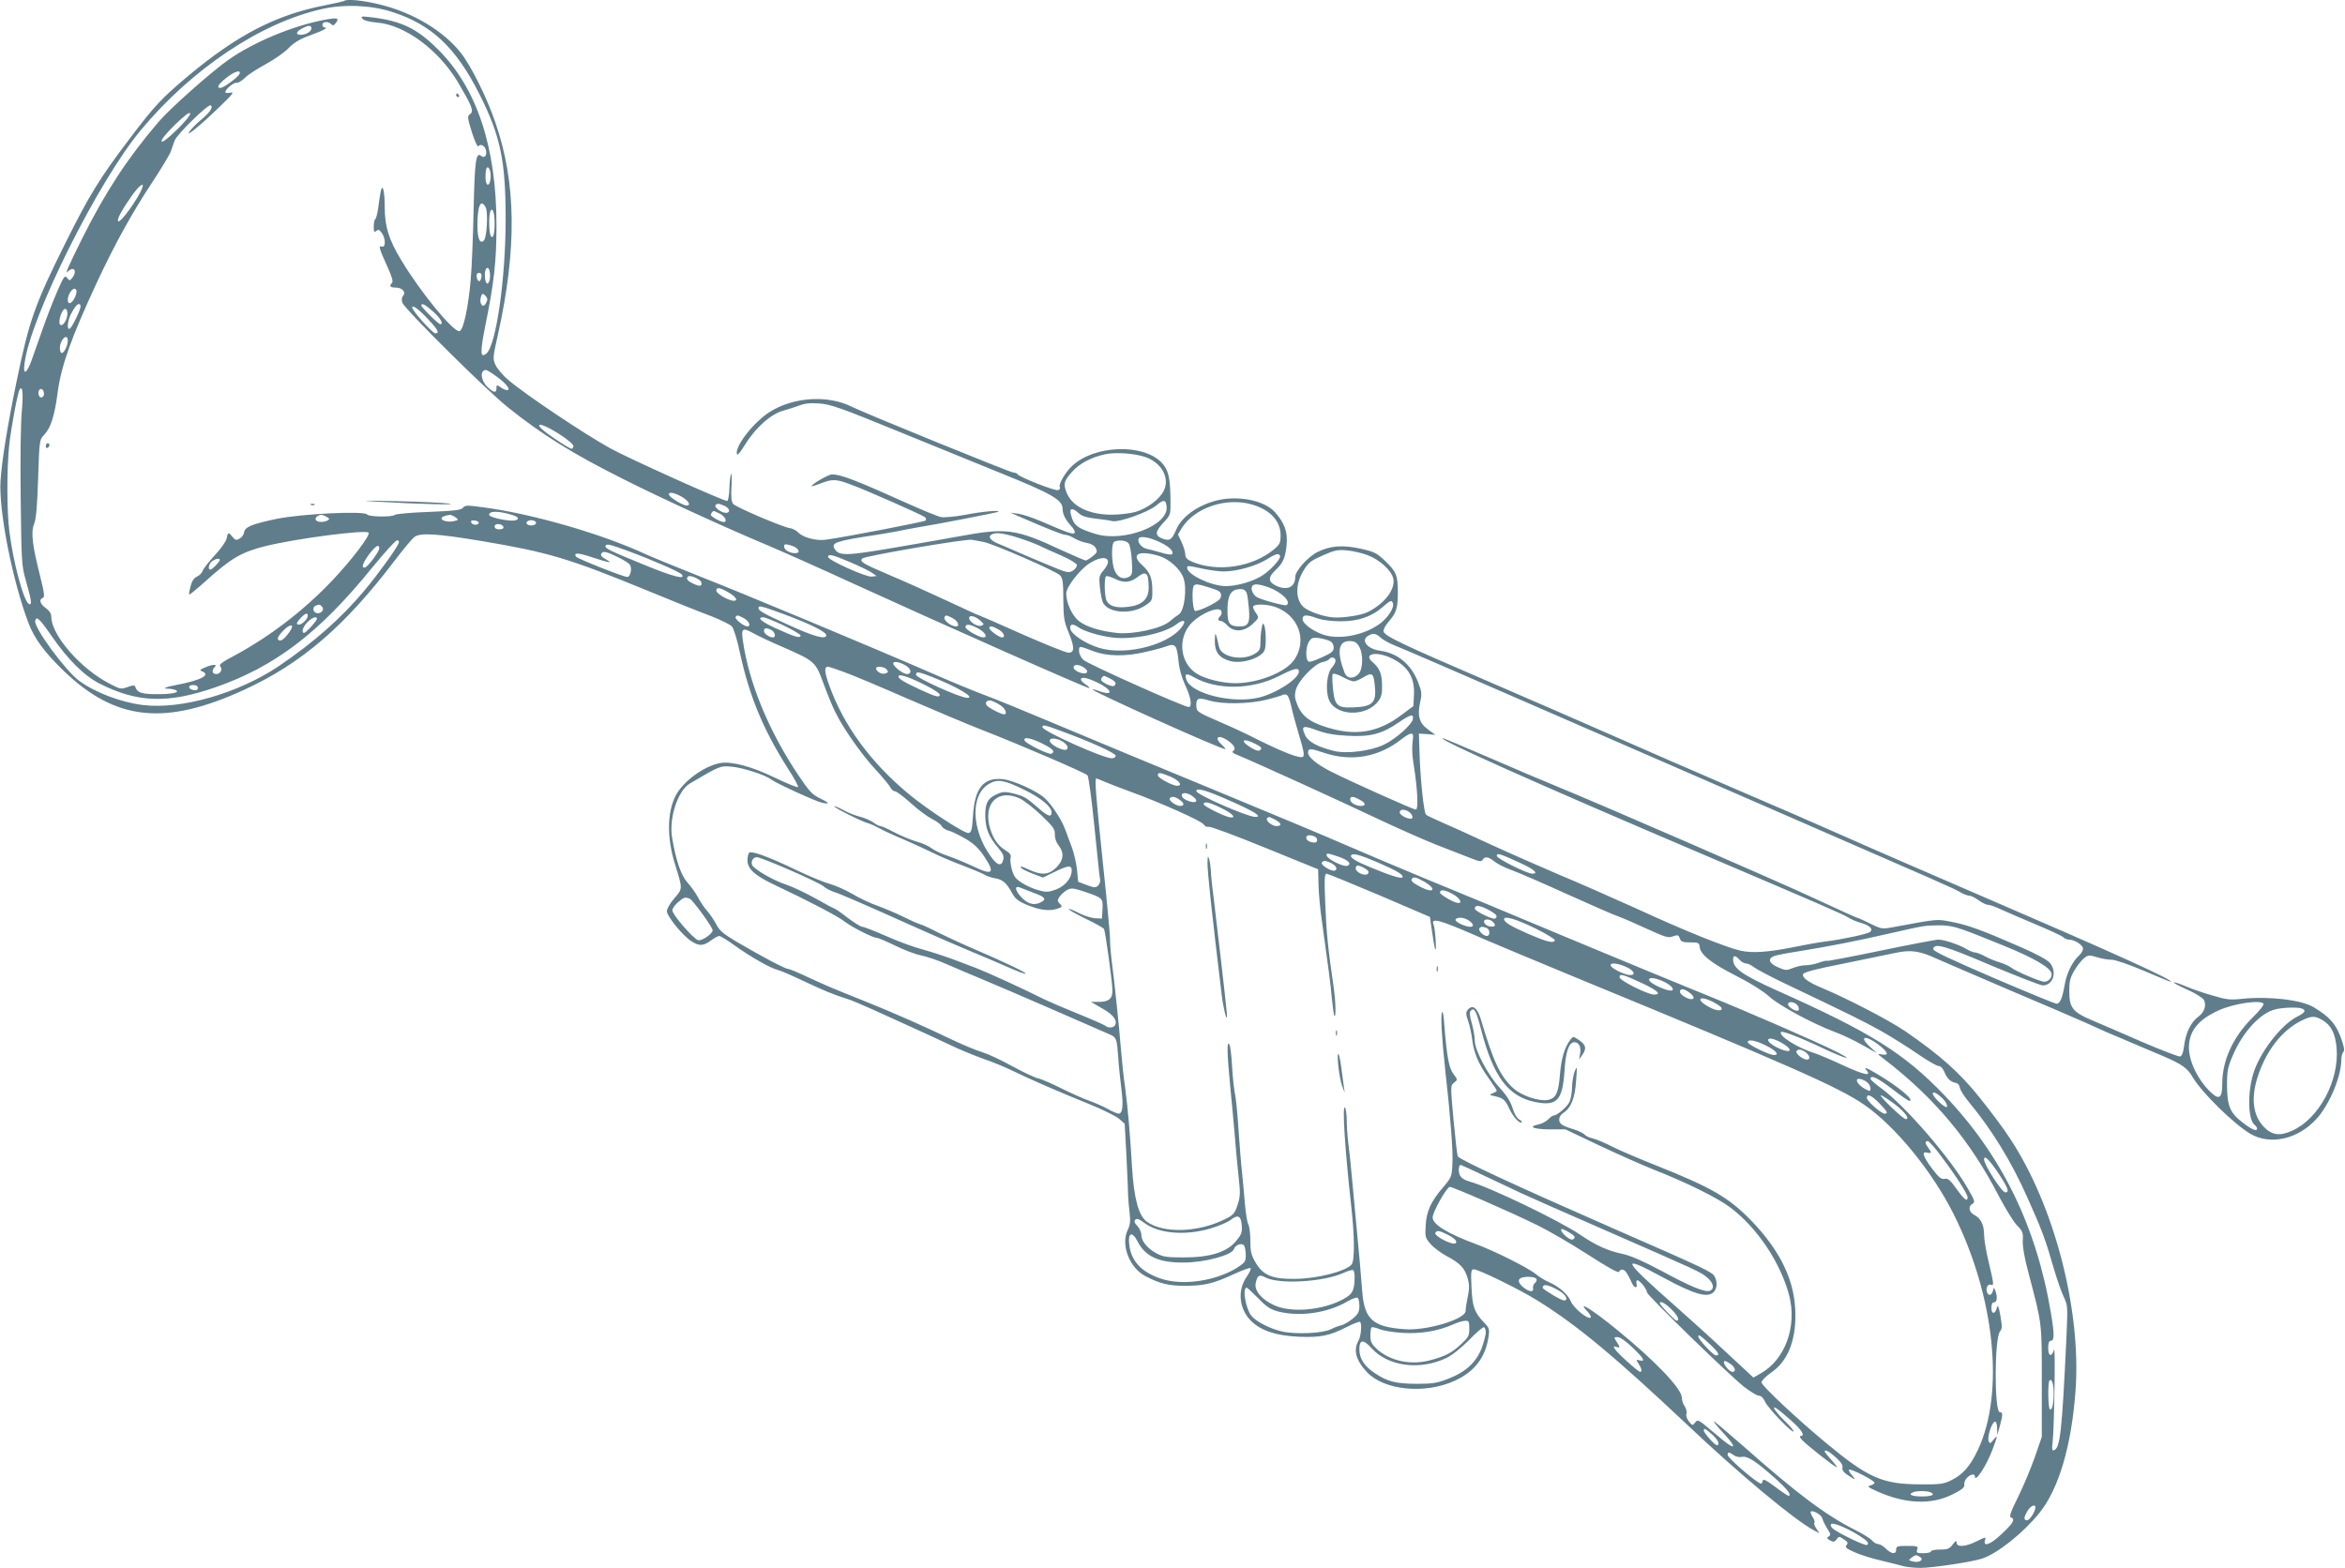 <?xml version="1.0" standalone="no"?>
<!DOCTYPE svg PUBLIC "-//W3C//DTD SVG 20010904//EN"
 "http://www.w3.org/TR/2001/REC-SVG-20010904/DTD/svg10.dtd">
<svg version="1.0" xmlns="http://www.w3.org/2000/svg"
 width="1280pt" height="856pt" viewBox="0 0 1280 856"
 preserveAspectRatio="xMidYMid meet">
<g transform="translate(0,856) scale(0.1,-0.1)"
fill="#607d8b" stroke="none">
<path d="M1879 8555 c-3 -2 -50 -13 -105 -24 -265 -51 -478 -161 -745 -384
-148 -124 -187 -166 -325 -349 -159 -210 -217 -304 -344 -559 -171 -343 -201
-428 -271 -769 -47 -228 -79 -423 -86 -534 -11 -161 64 -544 153 -779 32 -84
88 -159 190 -258 285 -275 555 -304 989 -104 311 143 548 347 819 704 48 63
97 122 109 130 33 23 120 18 367 -23 362 -61 474 -94 900 -269 140 -58 298
-121 352 -141 53 -21 104 -46 113 -56 10 -11 30 -76 45 -149 52 -237 128 -418
261 -627 34 -52 59 -98 55 -101 -3 -4 -59 19 -124 50 -127 62 -239 92 -300 81
-90 -16 -205 -101 -245 -180 -46 -91 -47 -231 -2 -374 42 -135 42 -131 -4
-184 -23 -26 -41 -58 -41 -71 0 -27 89 -137 136 -165 41 -26 63 -25 104 5 19
14 39 25 46 25 7 0 46 -24 87 -54 87 -62 195 -123 234 -132 16 -4 78 -31 139
-60 110 -52 166 -75 234 -96 19 -5 85 -33 145 -60 61 -28 160 -73 220 -100 61
-28 151 -69 201 -93 49 -24 130 -57 180 -75 49 -17 121 -46 159 -65 103 -50
262 -119 416 -181 74 -30 150 -67 167 -82 l31 -27 10 -185 c5 -102 9 -198 9
-215 1 -16 4 -56 8 -87 5 -45 3 -66 -11 -94 -38 -81 10 -206 97 -251 78 -41
128 -53 215 -53 106 0 156 12 266 63 48 22 90 37 93 34 4 -4 -5 -24 -20 -46
-53 -75 -43 -176 22 -242 55 -54 136 -81 260 -87 119 -5 169 5 263 53 37 19
70 31 73 28 11 -12 5 -78 -9 -103 -29 -51 -14 -107 47 -172 94 -99 317 -121
479 -46 108 49 167 127 184 239 6 43 4 49 -24 78 -52 54 -65 87 -69 194 -4 87
-2 97 13 97 26 0 248 -109 345 -169 219 -136 424 -307 821 -681 282 -267 588
-522 692 -576 l28 -15 -17 26 c-9 14 -14 28 -10 32 3 4 -1 17 -10 31 -8 13
-13 26 -10 29 10 10 56 -16 62 -34 6 -20 17 -42 37 -73 10 -17 9 -22 -2 -29
-11 -7 -9 -11 8 -21 19 -10 25 -9 36 6 12 17 14 17 39 0 22 -14 25 -20 15 -32
-9 -12 -2 -18 45 -39 31 -14 96 -34 144 -45 48 -12 103 -25 123 -31 20 -5 62
-9 93 -9 64 0 284 33 336 51 85 29 223 139 312 249 105 130 175 365 197 666
33 440 -116 1014 -358 1379 -32 50 -106 149 -164 221 -109 137 -218 234 -409
365 -85 58 -316 178 -448 233 -80 33 -115 59 -108 78 4 10 71 28 215 56 114
23 243 50 286 59 88 19 134 12 228 -31 30 -13 209 -91 399 -172 190 -80 377
-161 415 -178 39 -18 93 -42 120 -54 28 -11 86 -36 130 -55 44 -19 121 -51
170 -72 103 -44 135 -66 163 -115 49 -84 226 -258 317 -311 109 -63 260 -28
361 84 70 78 134 231 134 322 0 17 5 36 11 42 8 8 4 30 -15 82 -29 74 -62 111
-147 162 -66 40 -243 61 -389 46 -65 -7 -87 -5 -160 17 -47 13 -114 36 -149
51 -91 38 -86 24 8 -18 44 -19 84 -45 91 -56 15 -30 2 -68 -31 -92 -39 -28
-68 -87 -77 -157 -5 -40 -12 -58 -23 -60 -8 -1 -103 35 -210 81 -107 47 -230
100 -273 118 -103 44 -121 68 -121 157 0 55 5 75 28 114 15 25 38 55 52 66 23
19 29 19 72 6 25 -8 62 -14 80 -14 20 0 95 -26 175 -60 77 -33 143 -60 146
-60 30 3 -328 165 -983 447 -313 135 -673 291 -800 348 -126 56 -401 176 -610
265 -209 90 -501 217 -650 283 -148 65 -452 198 -675 294 -474 204 -574 251
-578 276 -2 10 11 34 28 53 42 49 50 73 50 159 0 94 -8 114 -70 173 -44 42
-59 50 -131 66 -98 22 -169 17 -238 -18 -53 -27 -121 -103 -121 -136 0 -58
-48 -77 -110 -45 -38 20 -38 44 1 81 43 40 55 69 62 140 6 71 -11 118 -63 177
-58 66 -207 95 -325 63 -101 -27 -185 -88 -215 -158 -24 -56 -35 -63 -74 -49
-43 17 -42 37 3 86 41 44 41 45 40 122 -1 124 -11 169 -49 208 -102 105 -368
95 -488 -19 -38 -35 -76 -102 -67 -116 4 -6 -1 -13 -9 -16 -16 -6 -212 71
-222 87 -3 5 -13 9 -22 9 -17 0 -814 325 -882 359 -130 66 -321 54 -450 -29
-87 -56 -187 -184 -178 -228 2 -11 16 4 40 43 61 100 147 177 220 195 18 5 53
16 78 25 33 13 64 16 115 12 61 -5 115 -24 440 -157 204 -83 449 -183 545
-222 278 -112 340 -147 340 -195 0 -30 15 -60 47 -95 14 -14 22 -31 19 -37 -7
-11 -36 -1 -181 62 -44 19 -100 38 -125 42 l-45 6 55 -24 c152 -66 230 -97
246 -97 9 0 31 -8 48 -19 17 -10 48 -22 68 -25 24 -4 42 -15 49 -28 10 -19 8
-25 -17 -45 -16 -13 -33 -23 -38 -23 -5 0 -63 25 -129 55 -255 119 -301 125
-567 76 -25 -5 -168 -30 -319 -56 -289 -50 -331 -52 -355 -12 -21 34 4 43 229
77 28 4 77 13 110 19 33 7 83 16 110 21 124 20 440 82 444 86 11 10 -83 2
-177 -16 -57 -11 -117 -16 -135 -13 -18 3 -102 38 -187 76 -277 125 -361 157
-408 157 -20 0 -112 -53 -112 -65 0 -1 23 5 50 16 65 25 84 24 166 -7 85 -31
384 -164 402 -177 7 -6 9 -14 4 -19 -7 -7 -448 -92 -547 -105 -51 -6 -120 12
-147 39 -12 12 -32 23 -44 24 -37 4 -298 115 -312 133 -10 12 -13 39 -9 101 2
47 1 74 -3 60 -5 -14 -8 -51 -9 -82 -1 -31 -6 -60 -11 -63 -10 -6 -539 232
-640 288 -146 81 -462 293 -556 373 -28 24 -59 60 -68 79 -17 35 -17 40 13
173 103 466 99 824 -15 1153 -46 136 -133 310 -189 381 -94 119 -260 219 -440
263 -91 23 -184 32 -196 20z m261 -60 c216 -69 349 -195 478 -451 114 -227
142 -361 142 -679 0 -328 -52 -691 -105 -735 -34 -28 -35 5 -6 152 48 234 61
353 61 546 0 430 -107 751 -319 962 -115 115 -200 156 -366 176 -53 6 -58 5
-47 -8 7 -10 37 -17 78 -21 153 -12 338 -148 445 -328 76 -130 87 -156 65
-172 -16 -11 -15 -19 10 -100 16 -49 31 -82 35 -76 10 16 35 5 41 -19 8 -30
-7 -49 -26 -33 -28 23 -35 -26 -41 -301 -3 -144 -10 -315 -16 -378 -13 -150
-40 -274 -61 -278 -33 -6 -212 211 -318 388 -68 112 -90 184 -90 289 0 93 -13
137 -23 79 -4 -18 -9 -57 -13 -86 -4 -29 -11 -55 -15 -58 -5 -3 -9 -21 -9 -41
0 -29 2 -33 14 -24 11 10 17 7 30 -11 22 -30 22 -82 0 -74 -20 7 -14 -12 32
-113 23 -51 31 -78 24 -85 -17 -17 -11 -26 19 -26 36 0 59 -24 41 -45 -7 -8
-9 -23 -4 -37 10 -33 460 -480 579 -574 185 -148 354 -253 628 -390 210 -106
553 -263 782 -359 83 -35 294 -129 470 -210 470 -215 1286 -577 1291 -572 3 2
-7 12 -21 21 -14 9 -25 21 -25 26 0 16 32 11 85 -14 83 -38 99 -78 20 -51 -21
8 -41 13 -42 11 -8 -8 699 -326 725 -326 4 0 -6 12 -21 26 -38 35 -22 54 24
28 41 -25 59 -51 41 -63 -10 -6 -3 -13 25 -24 79 -32 556 -249 758 -345 116
-55 264 -120 330 -146 66 -26 147 -57 180 -70 50 -20 61 -22 68 -10 12 20 31
17 64 -9 15 -13 57 -34 93 -47 36 -13 171 -71 300 -130 129 -58 258 -115 285
-124 28 -10 99 -41 159 -69 97 -44 113 -49 138 -39 26 9 30 8 37 -11 7 -19 16
-22 57 -22 46 0 49 -2 52 -27 5 -41 65 -88 203 -158 77 -39 143 -81 174 -109
53 -49 233 -147 360 -195 39 -14 106 -46 150 -71 l80 -45 -38 35 c-70 65 -15
64 62 -1 38 -32 40 -48 4 -41 -28 5 -28 5 7 -22 277 -212 472 -444 632 -754
35 -66 78 -137 97 -156 32 -33 35 -41 32 -86 -1 -33 10 -97 34 -185 72 -273
70 -258 70 -585 l0 -300 -38 -110 c-21 -60 -62 -158 -91 -217 -40 -80 -50
-108 -40 -112 25 -10 15 -30 -47 -88 -62 -60 -106 -77 -94 -37 6 19 5 19 -44
-5 -60 -31 -111 -35 -111 -8 -1 13 -5 11 -21 -10 -18 -24 -28 -28 -70 -28 -27
0 -49 -4 -49 -10 0 -5 -18 -10 -41 -10 -36 0 -40 2 -34 20 6 18 2 20 -54 20
-54 0 -61 -2 -61 -20 0 -28 -26 -25 -56 5 -14 14 -33 25 -42 25 -10 0 -25 9
-34 20 -10 11 -50 36 -90 56 -160 80 -320 200 -608 455 -87 76 -161 139 -165
139 -4 0 18 -27 49 -61 57 -61 72 -88 39 -70 -10 5 -54 40 -97 77 -75 64 -80
66 -93 48 -14 -18 -15 -18 -34 5 -11 14 -17 31 -14 42 4 10 -1 29 -9 41 -9 12
-16 34 -16 48 0 48 -147 202 -355 371 -132 108 -222 164 -161 100 15 -16 23
-31 18 -35 -16 -10 -93 53 -107 88 -17 40 -65 82 -120 106 -22 9 -54 29 -72
44 -41 34 -224 126 -330 165 -151 56 -233 106 -233 144 0 30 77 167 94 167 17
0 331 -137 471 -206 61 -29 187 -102 280 -162 118 -76 171 -105 173 -95 2 8
11 13 20 11 14 -3 25 -19 52 -77 11 -24 29 -25 23 -2 -3 12 -1 21 5 21 13 0
52 -49 52 -66 0 -15 440 -443 528 -514 35 -27 72 -50 83 -50 12 0 24 -12 33
-32 14 -34 156 -181 156 -162 0 5 -21 30 -46 54 -50 49 -77 88 -51 73 9 -4 45
-34 81 -66 61 -54 82 -87 54 -87 -6 0 -3 -10 8 -21 24 -27 179 -149 189 -149
4 0 -9 18 -29 40 -20 22 -36 42 -36 45 0 14 24 1 61 -32 27 -24 39 -43 36 -55
-3 -12 4 -24 21 -36 48 -33 57 -36 33 -9 -14 15 -22 30 -18 33 8 8 139 -59
139 -71 -1 -6 -11 -12 -23 -15 -19 -5 -12 -10 37 -32 153 -69 296 -75 411 -17
52 26 67 38 65 52 -2 11 4 28 14 38 19 21 44 25 44 8 0 -37 63 59 96 147 29
78 29 83 5 53 -18 -22 -20 -22 -26 -7 -9 22 16 100 33 106 8 2 12 -9 13 -35
l1 -38 14 50 c17 63 17 75 0 75 -31 0 -30 406 1 441 12 14 12 28 2 85 -9 52
-14 63 -19 45 -9 -37 -30 -38 -30 -2 0 21 5 31 15 31 16 0 19 31 6 64 -7 19
-8 19 -13 -2 -7 -25 -23 -29 -32 -7 -8 22 4 47 20 41 19 -7 18 1 -11 124 -14
58 -25 124 -25 147 0 55 -17 91 -52 109 -31 16 -37 48 -11 62 15 9 12 18 -27
85 -94 165 -342 451 -472 546 -32 23 -58 46 -58 51 0 24 39 5 118 -55 46 -36
88 -65 93 -65 35 0 -60 79 -179 149 -58 34 -70 38 -53 17 28 -34 -16 -24 -127
27 -64 30 -135 60 -157 67 -94 29 -201 97 -183 116 8 7 109 -32 237 -93 118
-55 168 -67 65 -15 -109 55 -488 220 -724 315 -129 52 -469 193 -755 312 -286
120 -632 264 -770 320 -137 57 -327 137 -421 178 -95 42 -430 182 -745 312
-316 130 -702 291 -859 357 -157 66 -325 135 -375 153 -49 18 -180 72 -290
120 -316 138 -1040 440 -1270 530 -115 46 -246 99 -290 119 -244 113 -623 222
-893 257 -81 11 -94 11 -105 -3 -10 -13 -45 -17 -187 -23 -96 -3 -179 -11
-185 -16 -13 -13 -142 -11 -151 2 -13 21 -359 4 -495 -24 -137 -29 -173 -44
-177 -75 -2 -12 -13 -27 -25 -33 -17 -10 -24 -8 -38 10 -22 27 -25 27 -32 -9
-4 -17 -32 -57 -66 -93 -32 -35 -62 -73 -65 -84 -4 -11 -17 -25 -31 -31 -16
-7 -28 -25 -35 -53 -6 -22 -10 -43 -7 -45 2 -2 41 30 88 72 139 126 197 160
330 193 173 42 544 90 561 73 12 -12 -93 -151 -201 -264 -154 -162 -337 -302
-529 -406 -67 -35 -89 -51 -80 -60 15 -15 2 -42 -22 -42 -22 0 -26 20 -8 38
17 17 -10 16 -53 -2 -28 -12 -31 -16 -16 -21 50 -20 -6 -49 -142 -75 -58 -11
-78 -20 -43 -20 11 0 28 -3 37 -6 34 -13 -9 -24 -97 -24 -86 0 -109 8 -120 41
-3 9 -14 8 -42 -2 -35 -13 -40 -12 -99 19 -157 81 -316 264 -317 364 0 18 -10
33 -30 48 -32 23 -39 47 -16 56 11 4 8 26 -15 119 -43 169 -51 240 -33 284 11
26 17 94 22 248 7 211 7 212 34 240 35 37 57 106 73 233 20 145 75 299 212
594 98 211 194 384 301 546 52 79 100 158 105 175 6 16 14 42 20 57 11 33 183
201 197 193 16 -10 -5 -40 -56 -82 -25 -21 -52 -49 -61 -63 -22 -33 65 39 172
143 66 64 75 76 53 71 -16 -3 -28 -2 -28 3 0 16 47 55 62 51 8 -2 28 11 45 27
16 17 68 50 114 75 46 25 102 64 124 87 29 30 60 49 115 69 74 27 106 44 82
44 -7 0 -12 7 -12 15 0 18 31 20 48 3 9 -9 15 -8 26 8 20 26 7 29 -67 15 -172
-33 -387 -123 -522 -219 -95 -67 -319 -266 -380 -338 -169 -198 -287 -378
-415 -633 -81 -163 -98 -203 -79 -183 32 31 52 3 24 -34 -14 -18 -16 -18 -29
-1 -12 16 -18 8 -54 -75 -22 -51 -57 -140 -77 -198 -20 -58 -47 -134 -60 -170
-28 -81 -51 -94 -41 -23 33 255 402 994 635 1273 279 335 654 586 990 661 122
27 266 21 381 -16z m-440 -90 c0 -17 -30 -35 -59 -35 -29 0 -26 17 7 34 35 19
52 20 52 1z m-392 -247 c-6 -18 -87 -78 -105 -78 -24 0 -10 22 36 58 43 33 76
42 69 20z m-343 -307 c-53 -51 -80 -71 -83 -62 -3 8 27 45 73 90 53 51 80 71
83 62 3 -8 -27 -45 -73 -90z m1713 -263 c-5 -51 -28 -47 -28 5 0 24 3 47 7 51
12 11 24 -22 21 -56z m-1902 -55 c-22 -58 -119 -193 -131 -181 -9 8 19 60 72
136 42 59 73 83 59 45z m1875 -105 c14 -26 7 -164 -10 -181 -21 -21 -35 10
-35 81 0 109 18 150 45 100z m49 -85 c0 -62 -9 -91 -21 -71 -10 15 -12 109 -3
133 11 28 24 -4 24 -62z m-25 -288 c0 -42 -20 -60 -26 -23 -7 35 1 70 14 65 7
-2 12 -21 12 -42z m-47 -7 c-2 -13 -7 -23 -13 -23 -5 0 -11 10 -13 23 -2 15 2
22 13 22 11 0 15 -7 13 -22z m-2217 -107 c-16 -38 -41 -49 -41 -18 0 31 29 72
43 58 7 -7 6 -19 -2 -40z m2249 -15 c0 -6 -5 -18 -10 -26 -15 -23 -34 3 -26
35 6 22 9 25 21 15 8 -7 15 -18 15 -24z m-2220 -38 c0 -19 -46 -115 -59 -122
-17 -11 -13 40 5 77 21 40 34 57 45 57 5 0 9 -6 9 -12z m1924 -29 c41 -36 59
-69 39 -69 -10 0 -103 92 -103 102 0 16 19 7 64 -33z m-26 -43 c53 -56 63 -76
38 -76 -15 0 -126 124 -126 141 0 17 34 -7 88 -65z m-1983 -13 c-11 -17 -20
-22 -27 -15 -12 12 7 79 25 85 19 6 20 -42 2 -70z m15 -103 c0 -28 -22 -71
-34 -67 -6 2 -10 16 -9 31 3 46 43 79 43 36z m2341 -196 c53 -38 80 -74 57
-74 -8 0 -24 7 -36 16 -21 14 -22 14 -22 -5 0 -29 -16 -26 -51 8 -36 36 -40
91 -6 91 5 0 31 -16 58 -36z m-2592 -189 c-6 -64 -9 -264 -6 -475 4 -342 5
-370 27 -445 32 -114 36 -139 19 -133 -28 9 -87 226 -108 398 -14 108 -14 342
-1 468 10 93 46 288 57 305 16 26 21 -21 12 -118z m121 94 c0 -10 -7 -19 -15
-19 -15 0 -21 31 -9 43 11 10 24 -3 24 -24z m2813 -219 c42 -27 77 -56 77 -65
0 -8 -5 -15 -10 -15 -14 0 -152 93 -169 114 -28 33 23 16 102 -34z m3198 -125
c90 -31 136 -115 101 -185 -22 -45 -90 -96 -154 -115 -29 -8 -87 -15 -129 -15
-127 0 -219 46 -248 123 -18 46 -13 62 29 109 40 47 107 82 183 98 56 12 161
5 218 -15z m-2530 -217 c37 -21 53 -48 27 -48 -20 0 -91 43 -96 58 -6 19 26
14 69 -10z m2647 -55 c10 -102 -234 -195 -388 -148 -99 30 -121 47 -135 108
-9 34 9 36 42 6 16 -16 42 -24 90 -30 37 -4 80 -10 94 -14 35 -9 197 49 240
85 41 35 53 33 57 -7z m468 12 c98 -29 154 -90 154 -167 0 -42 -4 -50 -37 -78
-118 -97 -306 -125 -446 -67 -27 12 -37 22 -37 39 0 13 -9 43 -20 67 l-20 43
20 34 c71 113 244 171 386 129z m-2881 -7 c29 -13 34 -38 7 -38 -23 0 -64 29
-57 41 8 12 19 11 50 -3z m-1157 -50 c45 -13 35 -34 -14 -30 -53 4 -114 21
-114 31 0 23 52 22 128 -1z m1132 7 c29 -15 42 -45 20 -45 -17 0 -70 30 -70
39 0 8 10 21 17 21 2 0 17 -7 33 -15z m-2148 -16 c17 -9 18 -13 7 -20 -20 -12
-57 -11 -65 2 -3 6 0 15 7 20 18 11 26 11 51 -2z m704 -3 c18 -14 18 -15 -8
-21 -29 -7 -68 1 -68 15 0 8 20 16 46 19 5 0 19 -5 30 -13z m127 -31 c-4 -15
-36 -12 -41 3 -3 9 3 13 19 10 13 -1 23 -7 22 -13z m312 5 c8 -13 -20 -24 -41
-16 -20 8 -9 26 16 26 10 0 22 -5 25 -10z m-177 -27 c2 -8 -6 -13 -22 -13 -17
0 -26 5 -26 16 0 19 41 16 48 -3z m2807 -58 c44 -14 98 -34 120 -45 22 -11 76
-35 120 -54 44 -19 81 -42 83 -50 2 -8 -8 -22 -21 -31 -24 -15 -30 -14 -144
34 -66 27 -144 61 -174 74 -30 13 -68 30 -86 37 -44 17 -62 38 -42 51 23 14
59 10 144 -16z m780 -27 c49 -23 75 -51 62 -64 -3 -4 -30 0 -59 9 -29 8 -65
18 -80 21 -29 7 -53 39 -42 57 9 15 62 5 119 -23z m-965 3 c57 -12 396 -160
416 -182 15 -17 18 -38 18 -132 1 -99 4 -120 29 -180 34 -83 33 -113 -4 -110
-14 1 -128 47 -253 102 -124 56 -229 101 -231 101 -3 0 -82 36 -176 80 -94 44
-236 108 -315 141 -145 62 -164 73 -147 90 14 14 565 108 598 102 17 -3 46 -8
65 -12z m-3194 -7 c-12 -30 -108 -163 -185 -256 -128 -153 -279 -286 -471
-416 -221 -148 -532 -237 -741 -211 -121 15 -264 70 -348 133 -76 57 -246 289
-239 326 6 29 23 14 88 -80 91 -132 179 -219 265 -263 207 -104 372 -109 629
-20 326 113 568 297 855 651 68 83 130 152 138 152 10 0 13 -6 9 -16z m3984 0
c8 -8 15 -50 18 -94 4 -72 3 -79 -17 -90 -32 -16 -61 -3 -77 36 -18 42 -19
150 -1 157 26 11 65 6 77 -9z m-2735 -41 c131 -48 284 -115 296 -129 25 -31
-46 -13 -204 52 -193 79 -220 92 -211 105 6 11 20 8 119 -28z m922 15 c19 -16
16 -28 -8 -28 -29 0 -59 18 -59 36 0 13 6 15 27 9 16 -4 34 -11 40 -17z
m-2277 -2 c0 -18 -60 -98 -77 -104 -24 -7 -13 25 22 72 36 47 55 58 55 32z
m5395 -37 c66 -25 130 -83 140 -127 13 -59 -47 -138 -140 -184 -33 -17 -131
-32 -185 -29 -54 3 -139 33 -165 57 -46 43 -45 129 4 205 23 38 40 50 102 77
63 28 82 32 130 27 31 -2 83 -14 114 -26z m-4084 -15 c25 -12 50 -28 56 -36
15 -17 5 -68 -13 -68 -21 0 -273 100 -280 111 -14 23 11 22 89 -4 93 -30 116
-34 75 -11 -28 15 -34 25 -21 37 8 9 36 1 94 -29z m2945 11 c54 -16 115 -70
133 -118 22 -58 6 -184 -25 -202 -9 -5 -32 -22 -50 -38 -45 -38 -194 -71 -284
-63 -95 10 -173 34 -213 67 -36 30 -67 98 -67 149 0 35 72 128 125 163 83 54
135 31 80 -35 -26 -30 -27 -37 -21 -97 4 -35 11 -72 17 -82 30 -57 154 -65
228 -16 40 26 41 29 41 81 0 70 -12 101 -57 142 -63 58 -18 82 93 49z m661 -1
c5 -16 -57 -83 -103 -110 -53 -31 -134 -54 -193 -54 -78 0 -211 63 -211 100 0
13 2 13 85 -5 39 -8 89 -15 113 -15 71 0 176 29 233 64 54 34 70 38 76 20z
m-2347 -33 c50 -21 103 -47 118 -57 l27 -19 -27 -3 c-30 -4 -238 90 -238 107
0 19 27 12 120 -28z m-3440 12 c0 -10 -42 -53 -52 -53 -15 0 -8 33 10 46 18
14 42 18 42 7z m5064 -89 c3 -9 6 -36 6 -61 0 -64 -35 -97 -112 -106 -64 -8
-102 3 -117 32 -13 23 -15 128 -3 135 5 3 27 -4 50 -15 46 -23 82 -20 122 11
31 24 46 25 54 4z m-2437 -31 c9 -24 -6 -27 -42 -10 -34 16 -42 27 -29 40 9 9
65 -14 71 -30z m2778 -32 c51 -16 60 -22 60 -42 0 -19 -13 -30 -65 -57 -36
-18 -71 -30 -77 -27 -14 5 -19 126 -6 138 10 10 22 9 88 -12z m316 4 c74 -27
130 -81 101 -99 -9 -5 -130 27 -160 43 -22 12 -37 45 -27 61 9 14 35 12 86 -5z
m-2947 -28 c42 -24 58 -47 31 -47 -27 0 -95 39 -95 55 0 21 18 18 64 -8z
m2831 -5 c4 -9 9 -47 12 -84 7 -78 -3 -98 -49 -98 -57 0 -68 14 -68 88 0 74
16 108 53 114 30 5 44 0 52 -20z m798 -55 c9 -24 -26 -79 -72 -113 -80 -58
-202 -85 -291 -64 -61 15 -130 63 -130 90 0 25 22 26 81 4 26 -9 77 -16 124
-16 96 -1 172 25 231 77 44 38 50 41 57 22z m-5844 -21 c14 -17 -11 -41 -34
-32 -18 7 -20 32 -2 39 20 9 24 8 36 -7z m5203 0 c125 -45 175 -180 104 -286
-45 -69 -197 -130 -323 -130 -70 0 -164 23 -209 51 -90 55 -108 185 -38 269
50 58 159 105 171 73 3 -8 1 -19 -6 -26 -15 -15 -14 -27 2 -27 8 0 24 -11 37
-25 36 -38 90 -35 137 8 35 33 36 35 20 58 -10 13 -17 29 -17 36 0 17 73 16
122 -1z m-2689 -37 c147 -54 237 -99 237 -117 0 -26 -69 -7 -210 58 -138 63
-160 76 -160 91 0 15 15 11 133 -32z m-2593 -11 c0 -16 -31 -48 -47 -48 -19 0
-16 10 9 37 24 25 38 30 38 11z m2380 -13 c29 -15 41 -45 19 -45 -18 0 -70 41
-64 51 8 12 11 12 45 -6z m1140 0 c29 -15 41 -45 19 -45 -29 0 -73 36 -63 52
7 11 11 10 44 -7z m154 -16 c18 -17 18 -19 3 -25 -21 -8 -67 21 -67 42 0 19
36 10 64 -17z m-3624 12 c0 -5 -17 -27 -37 -48 -31 -32 -37 -35 -41 -20 -2 11
8 31 24 48 27 28 54 38 54 20z m2546 -35 c52 -25 94 -50 94 -56 0 -17 -36 -6
-136 40 -79 36 -105 60 -68 60 9 0 59 -20 110 -44z m2185 7 c-57 -107 -307
-177 -462 -130 -73 22 -153 75 -157 105 -4 25 14 29 43 8 33 -23 116 -48 190
-57 114 -13 284 23 350 75 28 22 48 21 36 -1z m-4880 -42 c-30 -42 -50 -56
-62 -44 -7 7 1 22 25 48 40 42 68 40 37 -4z m3760 17 c37 -21 52 -48 27 -48
-24 0 -98 42 -98 56 0 20 26 17 71 -8z m110 -5 c29 -17 39 -43 18 -43 -15 0
-69 39 -69 51 0 14 19 11 51 -8z m-1184 -93 c182 -80 184 -81 228 -202 21 -57
50 -128 66 -159 44 -89 142 -228 217 -309 38 -41 74 -85 81 -97 6 -13 18 -23
26 -23 8 0 47 -29 87 -65 39 -36 91 -74 115 -86 24 -12 48 -29 53 -39 5 -10
22 -21 37 -25 16 -3 56 -23 91 -43 48 -28 73 -52 103 -96 63 -95 49 -108 -61
-55 -36 17 -96 42 -133 55 -37 12 -79 32 -94 44 -14 11 -51 28 -82 36 -31 9
-85 32 -120 50 -35 19 -69 34 -76 34 -7 0 -23 9 -37 19 -14 11 -47 25 -74 32
-27 7 -68 23 -92 37 -24 13 -45 22 -48 20 -5 -6 150 -84 186 -93 14 -4 40 -16
58 -26 19 -11 77 -38 130 -60 53 -23 127 -57 164 -75 37 -19 111 -50 165 -70
54 -21 107 -43 118 -50 11 -7 37 -16 57 -19 42 -8 61 -24 92 -80 18 -33 33
-45 86 -67 69 -28 122 -34 165 -18 24 9 25 11 10 26 -14 14 -14 19 -2 38 8 11
26 28 40 36 24 13 33 13 99 -9 97 -33 99 -35 96 -95 l-3 -51 -40 2 c-22 2 -62
15 -88 29 -27 14 -51 24 -53 21 -3 -3 37 -26 90 -52 53 -25 98 -51 102 -56 7
-12 44 -276 46 -333 2 -48 -19 -66 -76 -66 l-41 0 62 -36 c61 -34 85 -67 68
-93 -8 -13 -38 -14 -50 -2 -6 5 -73 35 -150 66 -77 31 -160 67 -185 79 -106
54 -310 147 -372 171 -38 14 -98 37 -135 51 -38 14 -108 37 -156 50 -49 13
-139 46 -201 74 -62 27 -120 50 -129 50 -9 0 -45 23 -81 50 -36 28 -68 50 -72
50 -3 0 -50 25 -103 55 -53 30 -126 64 -161 76 -67 21 -176 84 -185 107 -7 20
6 42 26 42 26 0 340 -137 364 -159 11 -10 37 -24 58 -31 37 -11 175 -72 472
-205 83 -37 202 -89 265 -115 63 -26 157 -66 209 -89 51 -23 96 -40 99 -37 5
6 -101 57 -298 142 -69 30 -154 70 -190 88 -36 19 -76 37 -90 41 -14 4 -54 22
-90 40 -36 18 -98 44 -138 59 -41 14 -104 44 -140 66 -37 21 -92 46 -122 54
-30 8 -116 43 -190 79 -147 70 -234 102 -250 92 -5 -3 -10 -22 -10 -42 0 -48
42 -85 160 -140 178 -84 332 -164 374 -197 40 -30 151 -86 171 -86 8 0 52 -19
98 -41 45 -23 110 -48 144 -55 34 -7 99 -29 145 -50 46 -20 135 -58 198 -84
111 -46 636 -274 693 -300 31 -15 34 -25 41 -125 2 -38 10 -112 16 -162 13
-98 8 -143 -14 -143 -7 0 -34 11 -58 25 -25 14 -69 33 -99 44 -30 10 -99 41
-154 68 -55 28 -113 53 -130 56 -16 3 -79 33 -140 66 -60 34 -135 68 -165 77
-30 9 -100 38 -155 64 -163 78 -321 148 -485 214 -176 70 -217 88 -310 131
-52 25 -101 45 -108 45 -16 0 -144 68 -279 147 -74 44 -96 62 -113 96 -12 23
-35 57 -51 75 -16 18 -38 51 -49 73 -12 22 -37 58 -56 79 -36 39 -63 117 -85
244 -19 108 30 258 96 298 166 98 166 98 230 92 59 -5 186 -46 215 -70 26 -20
244 -120 278 -127 45 -9 40 -1 -15 26 -40 19 -57 38 -118 129 -160 240 -268
503 -300 730 -10 67 -2 73 53 43 26 -15 98 -49 159 -75z m-56 90 c20 -11 26
-40 8 -40 -20 0 -49 21 -49 35 0 18 14 19 41 5z m3326 -42 c13 -12 50 -32 81
-44 31 -12 356 -152 722 -312 366 -159 976 -425 1355 -590 921 -401 965 -420
1003 -442 18 -11 41 -20 51 -20 9 0 32 -11 51 -25 19 -14 42 -25 52 -25 10 0
41 -11 70 -25 29 -13 114 -50 188 -81 74 -31 142 -62 151 -70 8 -8 23 -14 33
-14 30 0 76 -30 76 -49 0 -10 -9 -26 -21 -37 -36 -32 -69 -98 -79 -160 -13
-75 -26 -104 -44 -104 -9 0 -164 64 -346 142 -248 107 -330 146 -328 157 7 34
59 20 314 -89 144 -60 272 -110 284 -110 56 0 80 72 40 122 -12 16 -72 49
-157 86 -215 94 -286 120 -375 138 -89 17 -70 19 -325 -28 -59 -11 -63 -11
-126 20 -35 18 -68 32 -71 32 -4 0 -109 48 -234 106 -213 99 -1151 507 -1417
616 -66 27 -229 96 -362 154 -132 57 -244 104 -248 104 -42 0 518 -250 1410
-630 643 -274 782 -334 805 -350 14 -9 44 -22 66 -28 50 -14 70 -34 52 -50
-14 -11 -151 -41 -243 -52 -33 -4 -107 -17 -165 -29 -147 -30 -236 -36 -301
-21 -81 19 -303 108 -572 232 -133 60 -321 143 -418 183 -96 41 -267 116 -380
168 -112 52 -233 107 -269 122 -36 16 -70 32 -76 37 -12 9 -32 197 -36 348
l-3 95 45 -3 45 -4 -41 30 c-48 35 -59 75 -41 154 9 40 7 54 -13 105 -38 96
-111 157 -205 170 -71 9 -110 57 -67 82 26 16 44 13 69 -11z m-276 -19 c11 -5
19 -20 19 -34 0 -21 -11 -30 -67 -55 -51 -23 -68 -27 -75 -18 -13 22 -9 82 8
107 14 20 22 22 57 17 22 -4 48 -11 58 -17z m156 -26 c25 -38 24 -124 -1 -152
-28 -30 -64 -27 -77 7 -43 112 -34 172 26 172 27 0 39 -6 52 -27z m-1000 -5
c6 -7 13 -42 16 -78 4 -43 17 -88 36 -130 32 -67 40 -120 19 -120 -25 0 -551
235 -574 257 -14 13 -24 33 -24 49 0 29 -1 29 80 -2 72 -27 172 -29 275 -5 50
11 102 25 115 30 34 13 46 13 57 -1z m1173 -59 c92 -42 133 -105 128 -202 l-3
-62 -62 -46 c-119 -91 -234 -115 -371 -81 -117 30 -169 63 -197 126 -18 42
-20 56 -12 89 13 50 100 142 145 152 17 3 34 11 37 16 10 15 35 10 35 -8 0 -9
-9 -26 -20 -38 -26 -28 -36 -117 -18 -170 31 -95 205 -103 272 -12 16 21 21
43 20 85 -1 63 -13 94 -52 127 -52 45 16 61 98 24z m-2642 -45 c27 -18 29 -44
3 -44 -24 0 -83 48 -75 61 7 11 39 3 72 -17z m971 -10 c15 -11 19 -20 12 -27
-13 -13 -71 10 -71 29 0 19 30 18 59 -2z m-1312 -23 c43 -15 197 -80 343 -144
146 -63 328 -140 405 -170 211 -82 569 -236 581 -250 6 -7 23 -133 38 -282 15
-148 28 -278 31 -288 2 -9 -3 -24 -11 -32 -13 -13 -21 -12 -62 3 l-47 18 -6
64 c-4 36 -16 90 -27 120 -11 30 -28 75 -37 100 -20 54 -72 135 -112 172 -40
38 -171 98 -229 104 -105 11 -154 -48 -163 -200 -5 -76 -9 -91 -24 -94 -22 -4
-226 129 -328 214 -208 173 -354 373 -433 593 -26 72 -28 101 -7 101 6 0 45
-13 88 -29z m233 14 c10 -12 9 -16 -5 -21 -19 -8 -46 5 -53 24 -5 17 43 15 58
-3z m2250 -11 c0 -40 -126 -121 -221 -143 -145 -34 -370 23 -394 100 -10 32 2
35 43 11 127 -71 314 -68 463 7 84 43 109 48 109 25z m-2002 -30 c139 -55 238
-114 192 -114 -39 0 -280 109 -280 126 0 19 12 18 88 -12z m2301 -24 c9 0 31
9 49 20 51 31 59 27 66 -40 11 -96 -10 -118 -117 -122 -87 -4 -102 10 -111
102 -4 39 -5 74 -1 80 3 5 25 -1 52 -15 25 -14 53 -25 62 -25z m-2324 -28 c39
-20 68 -41 65 -47 -6 -14 -22 -9 -110 31 -92 43 -122 62 -115 74 7 12 74 -13
160 -58z m995 43 c31 -16 37 -29 20 -40 -11 -7 -70 21 -70 34 0 8 10 21 17 21
2 0 17 -7 33 -15z m-4980 -51 c0 -10 -7 -14 -22 -12 -32 5 -35 28 -4 28 17 0
26 -5 26 -16z m5968 -99 c7 -33 27 -106 44 -163 22 -71 29 -105 21 -113 -13
-13 -101 20 -248 93 -60 31 -155 75 -210 98 -122 53 -125 55 -125 91 0 38 11
42 72 24 73 -21 215 -19 312 5 44 11 82 23 85 25 3 3 12 4 21 3 10 -2 19 -24
28 -63z m-1585 3 c27 -19 37 -48 17 -48 -16 0 -88 38 -95 50 -11 17 6 31 28
24 12 -4 34 -15 50 -26z m2249 -74 c-4 -29 -94 -109 -157 -139 -71 -35 -205
-52 -273 -35 -90 22 -141 50 -158 86 -24 51 -12 56 64 27 49 -18 94 -26 168
-30 123 -7 188 10 279 73 64 44 82 48 77 18z m-1920 -65 c164 -60 298 -121
298 -135 0 -8 -10 -14 -21 -14 -48 0 -379 149 -379 170 0 15 11 13 102 -21z
m1921 -35 c-7 -52 -6 -95 5 -159 20 -130 25 -235 10 -235 -14 0 -357 154 -464
208 -76 39 -124 78 -124 103 0 24 13 24 81 1 153 -53 304 -27 430 73 47 36 65
39 62 9z m-2023 -34 c59 -30 70 -42 50 -55 -13 -8 -143 56 -148 73 -6 21 36
13 98 -18z m125 0 c14 -14 16 -23 8 -31 -14 -14 -93 25 -93 47 0 22 57 11 85
-16z m1037 -1 c31 -16 38 -23 29 -32 -9 -9 -21 -7 -49 9 -68 40 -51 59 20 23z
m-461 -180 c46 -20 67 -49 34 -49 -25 0 -105 43 -105 57 0 18 13 16 71 -8z
m-354 -30 c26 -11 89 -35 138 -53 157 -57 386 -159 395 -177 6 -10 17 -15 27
-13 10 3 149 -49 308 -114 l290 -118 2 -84 c1 -47 9 -134 18 -195 39 -282 48
-346 55 -428 5 -49 11 -91 14 -94 9 -10 7 79 -4 154 -32 219 -40 305 -46 456
-6 139 -4 167 7 167 8 -1 138 -54 289 -118 l275 -118 12 -82 c6 -45 14 -88 17
-95 9 -18 0 115 -9 135 -16 39 30 27 212 -52 103 -45 352 -149 553 -232 1181
-486 1447 -604 1585 -699 171 -118 372 -364 489 -598 225 -449 279 -977 132
-1287 -41 -88 -83 -135 -144 -165 -42 -21 -60 -24 -172 -23 -205 1 -282 35
-509 223 -162 134 -356 316 -356 334 0 9 25 34 55 55 86 59 131 168 130 312 0
181 -77 345 -239 514 -123 127 -217 182 -516 301 -93 37 -204 84 -245 105 -41
21 -89 41 -107 45 -17 3 -37 13 -44 21 -6 7 -34 21 -61 29 -28 8 -57 20 -64
26 -22 18 -16 47 12 65 40 27 61 80 67 174 6 80 6 83 -8 50 -7 -19 -14 -59
-14 -88 -1 -29 -7 -65 -15 -80 -14 -27 -67 -72 -85 -72 -6 0 -19 -10 -30 -21
-11 -12 -35 -24 -53 -28 -60 -12 -29 -26 60 -27 l87 0 185 -88 c102 -48 237
-108 300 -133 174 -68 348 -154 417 -207 146 -111 272 -300 319 -478 44 -170
-22 -351 -155 -426 l-40 -23 -153 142 c-84 79 -207 190 -273 248 -295 260
-306 286 -68 157 171 -93 244 -114 277 -80 19 18 21 57 5 85 -12 24 -58 46
-539 256 -552 242 -851 381 -863 400 -3 5 -13 93 -23 198 -17 188 -17 189 3
204 20 16 20 16 -3 47 -25 32 -36 93 -50 264 -4 60 -9 86 -14 70 -6 -26 0
-137 18 -305 30 -267 44 -452 40 -518 -3 -70 -5 -75 -50 -128 -68 -79 -92
-132 -96 -210 -4 -62 -2 -68 27 -101 16 -19 56 -49 88 -66 72 -38 98 -65 114
-120 10 -35 10 -56 1 -101 -7 -31 -12 -66 -12 -78 0 -45 -212 -109 -332 -100
-173 12 -220 53 -232 203 -7 92 -17 205 -36 404 -6 63 -15 165 -21 225 -5 61
-14 142 -19 180 -5 39 -9 98 -9 132 -1 34 -5 64 -10 67 -15 9 0 -225 34 -534
19 -167 20 -300 3 -323 -29 -37 -186 -78 -308 -79 -125 -2 -175 19 -216 88
-24 41 -29 60 -29 119 0 39 -5 79 -11 90 -6 11 -14 58 -18 105 -4 47 -11 126
-16 175 -6 50 -14 158 -20 242 -5 83 -14 172 -20 197 -5 25 -12 92 -15 147 -3
55 -9 108 -15 117 -14 25 -12 -55 5 -228 8 -80 19 -201 25 -270 5 -69 15 -170
21 -226 10 -89 9 -107 -6 -153 -15 -45 -23 -55 -64 -75 -146 -75 -339 -82
-431 -16 -45 32 -71 129 -81 300 -10 173 -23 325 -38 436 -7 45 -16 130 -21
190 -11 135 -36 379 -52 499 -6 50 -10 105 -9 124 0 18 -17 203 -39 410 -37
354 -46 461 -36 461 2 0 26 -9 53 -21z m-440 -44 c87 -43 143 -90 143 -120 0
-29 -20 -23 -74 25 -67 58 -76 63 -138 79 -39 9 -54 9 -80 -2 -56 -24 -70 -48
-70 -120 1 -71 18 -114 73 -179 24 -28 30 -43 25 -62 -9 -38 -32 -32 -67 17
-109 149 -113 341 -8 399 46 26 84 19 196 -37z m1122 -59 c131 -58 174 -86
133 -86 -43 0 -322 122 -322 141 0 21 59 3 189 -55z m-211 28 c42 -29 19 -46
-33 -22 -29 13 -34 38 -7 38 10 0 28 -7 40 -16z m-942 -13 c23 -11 76 -52 118
-92 65 -62 75 -77 74 -104 -1 -20 7 -44 20 -60 32 -41 28 -81 -12 -121 -40
-40 -78 -44 -145 -14 -49 23 -55 24 -46 11 3 -5 31 -19 62 -31 l56 -21 62 30
c75 37 95 39 95 9 0 -42 -36 -85 -85 -104 -41 -15 -54 -16 -94 -5 -25 6 -66
24 -90 39 -35 22 -47 36 -57 72 -7 24 -11 54 -8 66 4 17 -2 26 -30 43 -44 28
-72 73 -87 139 -26 125 54 194 167 143z m872 -7 c27 -18 29 -34 4 -34 -23 0
-64 29 -57 41 9 13 28 11 53 -7z m982 1 c35 -18 39 -35 9 -35 -29 0 -59 18
-59 35 0 19 14 19 50 0z m-751 -48 c60 -29 83 -56 43 -49 -33 6 -142 61 -142
71 0 19 33 11 99 -22z m1024 -21 c18 -14 23 -36 8 -36 -24 0 -61 21 -61 35 0
18 29 19 53 1z m-733 -41 c36 -19 39 -35 7 -35 -25 0 -62 32 -50 43 9 9 10 9
43 -8z m214 -91 c20 -8 21 -34 2 -34 -25 0 -46 12 -46 26 0 15 18 18 44 8z
m129 -110 c56 -19 78 -40 51 -51 -19 -7 -105 34 -112 55 -5 16 5 15 61 -4z
m223 -35 c101 -44 137 -66 129 -79 -6 -9 -70 11 -175 55 -81 33 -112 53 -105
65 9 14 47 4 151 -41z m771 0 c77 -35 104 -59 67 -59 -29 0 -194 83 -194 97 0
18 16 13 127 -38z m-1033 0 c29 -14 40 -35 22 -42 -18 -7 -79 31 -71 43 8 13
18 13 49 -1z m206 -49 c0 -17 -18 -20 -44 -9 -25 12 -33 29 -20 42 8 8 64 -21
64 -33z m307 -55 c66 -40 50 -64 -20 -29 -44 23 -58 35 -51 45 8 14 24 11 71
-16z m-2136 -59 c66 -24 74 -36 37 -54 -37 -17 -72 -6 -108 35 -31 35 -32 60
-1 47 9 -4 41 -16 72 -28z m2290 -8 c36 -20 53 -48 29 -48 -21 0 -100 45 -100
57 0 19 27 16 71 -9z m-4167 -24 c17 -6 126 -157 126 -173 0 -19 -59 -59 -79
-54 -26 7 -141 139 -141 163 0 10 14 30 31 44 32 28 38 29 63 20z m4378 -71
c29 -18 34 -28 18 -38 -11 -7 -110 41 -110 54 0 24 32 19 92 -16z m-124 -49
c26 -18 29 -34 7 -34 -28 0 -87 29 -80 40 9 15 47 12 73 -6z m367 -45 c58 -29
104 -57 102 -63 -7 -18 -44 -8 -142 34 -100 44 -135 65 -135 82 0 20 68 0 175
-53z m-237 39 c20 -20 14 -30 -15 -26 -32 4 -46 38 -16 38 11 0 24 -5 31 -12z
m2562 -42 c36 -12 138 -52 227 -89 163 -66 255 -120 261 -151 5 -22 -16 -46
-39 -46 -23 0 -157 58 -181 77 -9 8 -36 20 -60 28 -24 7 -62 22 -83 34 -22 12
-47 21 -55 21 -8 0 -28 8 -45 18 -40 24 -122 52 -154 52 -15 0 -156 -27 -315
-60 -159 -33 -291 -58 -293 -56 -3 3 -23 -2 -45 -10 -22 -8 -55 -14 -73 -14
-18 0 -49 -7 -69 -15 -34 -14 -40 -14 -81 4 -49 22 -58 46 -22 61 12 5 69 16
127 25 152 24 333 59 505 99 190 43 188 43 265 44 45 1 85 -6 130 -22z m-2596
8 c20 -8 21 -44 2 -44 -19 0 -48 29 -41 41 7 11 17 11 39 3z m1381 -174 c10
-11 26 -20 35 -20 10 0 29 -9 43 -20 14 -11 84 -48 154 -82 365 -174 447 -214
543 -268 58 -33 147 -89 199 -125 52 -36 103 -65 113 -65 11 0 23 -13 31 -32
16 -38 33 -54 62 -60 12 -2 21 -13 23 -27 2 -13 25 -49 51 -80 125 -151 231
-324 320 -525 78 -174 98 -229 141 -380 18 -60 42 -131 55 -157 22 -47 22 -51
14 -231 -24 -508 -34 -595 -68 -606 -10 -3 -12 6 -7 44 9 75 16 532 8 505 -13
-42 -32 -37 -32 8 0 30 4 41 15 41 19 0 19 38 0 150 -79 476 -271 867 -585
1194 -218 226 -395 338 -910 568 -191 86 -240 121 -240 170 0 24 13 23 35 -2z
m-617 -40 c45 -20 53 -47 14 -43 -31 4 -95 36 -100 51 -6 18 37 15 86 -8z m90
-90 c80 -38 103 -60 61 -60 -36 0 -189 77 -189 95 0 21 19 16 128 -35z m117 9
c50 -24 64 -56 19 -45 -42 11 -97 40 -102 54 -6 19 33 15 83 -9z m139 -60 c18
-14 24 -25 18 -31 -13 -13 -72 18 -72 37 0 21 23 18 54 -6z m126 -49 c21 -11
41 -24 45 -30 13 -22 -26 -21 -66 2 -76 41 -56 67 21 28z m464 -22 c5 -9 7
-20 3 -24 -10 -11 -57 17 -57 33 0 20 40 13 54 -9z m2541 12 c4 -6 -24 -41
-62 -78 -105 -105 -163 -232 -163 -359 0 -78 -16 -90 -62 -47 -70 67 -119 166
-120 244 0 90 50 153 163 204 80 37 230 59 244 36z m209 -26 c26 -10 19 -22
-26 -45 -88 -45 -205 -197 -239 -312 -32 -105 -28 -249 7 -278 8 -6 14 -15 14
-20 0 -18 -25 -8 -77 31 -71 54 -86 91 -87 205 0 80 4 99 33 166 55 127 150
230 233 249 41 10 121 12 142 4z m114 -64 c47 -29 68 -71 76 -149 16 -179 -95
-388 -242 -454 -68 -31 -111 -25 -155 21 -62 64 -72 164 -29 287 46 133 128
237 227 289 60 31 80 32 123 6z m-2954 -123 c50 -28 61 -53 20 -43 -38 10 -86
38 -92 54 -6 19 29 14 72 -11z m-85 -15 c56 -28 76 -52 44 -52 -26 0 -143 57
-143 70 0 18 43 10 99 -18z m221 -40 c25 -21 20 -45 -8 -35 -26 9 -52 35 -46
44 8 14 30 10 54 -9z m328 -158 c12 -8 22 -24 22 -35 0 -18 -2 -19 -30 -4 -38
20 -59 55 -33 55 10 0 29 -7 41 -16z m421 -97 c13 -14 21 -32 19 -39 -5 -15
-78 52 -78 71 0 16 28 0 59 -32z m-351 -20 c44 -45 50 -57 29 -57 -19 0 -97
69 -97 86 0 25 25 15 68 -29z m84 -5 c57 -44 85 -82 60 -82 -14 0 -149 129
-135 130 6 0 40 -22 75 -48z m254 -285 c79 -104 144 -206 144 -224 0 -27 -20
-11 -61 47 -35 49 -47 58 -64 54 -18 -4 -31 6 -69 56 -50 67 -59 96 -26 87 24
-6 25 1 5 27 -18 24 -19 36 -2 36 6 0 40 -37 73 -83z m312 -92 c53 -81 62
-105 38 -105 -19 0 -116 150 -116 180 0 27 28 -1 78 -75z m-2802 -16 c71 -33
161 -76 199 -94 39 -18 246 -110 460 -203 507 -222 517 -226 554 -257 34 -29
41 -62 14 -72 -26 -10 -104 22 -265 109 -99 53 -168 83 -211 92 -83 18 -143
45 -232 105 -111 76 -498 262 -603 290 -29 8 -46 20 -54 36 -9 21 -6 55 5 55
2 0 62 -27 133 -61z m-1328 -269 c3 -40 -2 -51 -33 -88 -51 -59 -140 -87 -285
-87 -90 0 -111 3 -147 22 -50 27 -83 67 -83 101 0 14 -10 36 -22 49 -16 17
-19 26 -11 34 8 8 21 4 47 -16 79 -60 224 -73 363 -32 44 13 94 34 109 46 41
32 58 24 62 -29z m1791 -41 c25 -15 31 -23 22 -32 -8 -8 -18 -6 -38 9 -27 21
-41 44 -26 44 4 0 23 -9 42 -21z m-669 -9 c40 -20 56 -37 46 -47 -15 -15 -122
40 -111 57 9 14 21 12 65 -10z m-1691 -37 c42 -83 116 -117 251 -116 115 0
264 40 275 73 8 24 45 37 56 19 5 -8 9 -31 9 -52 0 -34 -4 -40 -47 -68 -118
-74 -302 -100 -419 -59 -102 35 -156 92 -169 176 -11 73 13 87 44 27z m1185
-199 c-1 -71 -11 -89 -62 -117 -112 -61 -285 -76 -377 -33 -69 31 -109 80
-101 120 9 44 20 50 55 31 75 -38 315 -24 423 25 24 11 48 18 53 16 6 -2 10
-21 9 -42z m992 -6 c4 -6 1 -16 -7 -22 -8 -6 -13 -19 -11 -28 5 -24 -19 -23
-52 3 -28 22 -34 44 -13 52 23 10 76 7 83 -5z m131 -69 c33 -21 44 -49 20 -49
-7 0 -35 14 -63 31 -60 38 -57 36 -50 48 8 12 44 0 93 -30z m-1649 -37 c47
-49 67 -61 112 -73 118 -29 269 -7 377 57 24 14 48 22 53 19 6 -3 10 -24 10
-45 0 -32 -6 -44 -37 -70 -21 -17 -49 -33 -63 -36 -14 -3 -38 -12 -55 -21 -40
-22 -191 -29 -264 -13 -66 14 -146 55 -171 87 -31 40 -50 153 -25 153 3 0 31
-26 63 -58z m2254 -59 c36 -35 49 -63 29 -63 -9 0 -91 85 -91 95 0 15 29 1 62
-32z m-1102 -107 c0 -39 -5 -48 -44 -84 -53 -49 -82 -64 -164 -87 -109 -31
-226 -6 -299 62 -26 25 -33 39 -33 70 0 22 3 42 6 46 4 3 23 -1 43 -9 20 -9
77 -18 128 -21 98 -6 193 10 277 47 22 10 51 19 64 19 20 1 22 -4 22 -43z m90
-21 c0 -13 -10 -50 -21 -82 -30 -79 -86 -132 -180 -169 -64 -25 -87 -29 -174
-29 -115 0 -161 12 -229 57 -58 38 -86 80 -86 131 0 55 21 57 67 6 91 -100
266 -122 410 -52 31 15 81 56 124 99 39 41 75 71 80 68 5 -3 9 -16 9 -29z
m1220 -61 c52 -48 60 -64 36 -64 -14 0 -96 88 -96 103 0 14 11 7 60 -39z
m-419 -21 c62 -59 73 -79 38 -70 -19 5 -20 4 -5 -18 17 -26 21 -45 8 -45 -4 0
-38 27 -75 61 -64 58 -85 88 -52 75 19 -7 19 -1 -1 29 -16 24 -15 25 6 25 13
0 46 -23 81 -57z m534 -89 c27 -18 33 -44 11 -44 -14 0 -46 36 -46 52 0 12 8
10 35 -8z m1765 -159 c0 -60 -9 -97 -21 -89 -10 6 -12 147 -2 157 12 13 23
-18 23 -68z m-1865 -226 c33 -29 46 -59 26 -59 -11 0 -71 67 -71 80 0 15 7 12
45 -21z m119 -114 c10 -8 30 -12 45 -9 30 6 76 -24 183 -119 63 -57 84 -84 74
-94 -2 -3 -35 18 -73 47 -52 39 -69 48 -71 36 -2 -9 -6 -16 -9 -16 -20 0 -183
140 -183 157 0 17 10 16 34 -2z m1070 -201 c34 -13 13 -24 -44 -24 -55 0 -78
11 -47 23 18 8 73 8 91 1z m576 -84 c0 -22 -31 -70 -45 -70 -20 0 -19 15 2 51
17 28 43 40 43 19z m-963 -153 c46 -29 58 -43 44 -52 -10 -6 -148 60 -185 88
-10 8 -16 19 -12 25 8 13 84 -18 153 -61z m333 -117 c24 -15 -3 -34 -37 -25
-27 6 -27 7 -9 21 23 16 26 17 46 4z"/>
<path d="M2490 8040 c0 -5 5 -10 11 -10 5 0 7 5 4 10 -3 6 -8 10 -11 10 -2 0
-4 -4 -4 -10z"/>
<path d="M250 6124 c0 -8 5 -12 10 -9 6 3 10 10 10 16 0 5 -4 9 -10 9 -5 0
-10 -7 -10 -16z"/>
<path d="M2060 5821 c211 -13 453 -19 390 -10 -30 4 -161 10 -290 13 -184 4
-206 3 -100 -3z"/>
<path d="M1698 5803 c7 -3 16 -2 19 1 4 3 -2 6 -13 5 -11 0 -14 -3 -6 -6z"/>
<path d="M6887 5131 c-4 -19 -7 -53 -7 -77 0 -39 -4 -47 -32 -64 -67 -40 -181
-18 -194 38 -19 84 -22 89 -23 34 -1 -62 23 -94 84 -111 67 -18 177 19 189 63
8 29 6 107 -3 131 -7 16 -9 14 -14 -14z"/>
<path d="M6582 3940 c0 -14 2 -19 5 -12 2 6 2 18 0 25 -3 6 -5 1 -5 -13z"/>
<path d="M6591 3850 c-1 -47 27 -304 78 -725 11 -87 34 -166 27 -90 -5 58 -54
480 -71 620 -9 66 -16 136 -16 155 -1 19 -5 46 -9 60 -7 21 -8 17 -9 -20z"/>
<path d="M7842 3270 c0 -14 2 -19 5 -12 2 6 2 18 0 25 -3 6 -5 1 -5 -13z"/>
<path d="M8011 3046 c-10 -12 -10 -24 2 -58 9 -24 18 -67 22 -97 8 -75 35
-140 89 -215 25 -36 46 -67 46 -71 0 -3 -10 -9 -22 -14 -21 -8 -20 -9 12 -16
45 -10 56 -19 79 -69 19 -42 57 -84 67 -73 3 3 -4 10 -15 16 -12 7 -26 32 -35
62 -11 35 -32 69 -70 110 -64 69 -136 205 -136 257 0 20 -7 62 -16 94 -13 45
-14 62 -5 71 18 18 29 -1 56 -106 66 -254 146 -362 292 -393 122 -25 152 7
163 172 6 103 24 154 54 154 24 0 38 -27 31 -62 l-6 -33 20 29 c23 34 17 53
-25 81 -26 17 -28 17 -42 -1 -32 -42 -50 -103 -57 -189 -8 -101 -21 -130 -64
-140 -48 -10 -146 22 -191 64 -71 64 -109 146 -177 376 -19 64 -46 83 -72 51z"/>
<path d="M7292 2920 c0 -14 2 -19 5 -12 2 6 2 18 0 25 -3 6 -5 1 -5 -13z"/>
<path d="M7305 2741 c4 -41 14 -91 21 -110 l14 -36 -5 35 c-3 19 -9 66 -14
103 -12 94 -25 99 -16 8z"/>
</g>
</svg>
